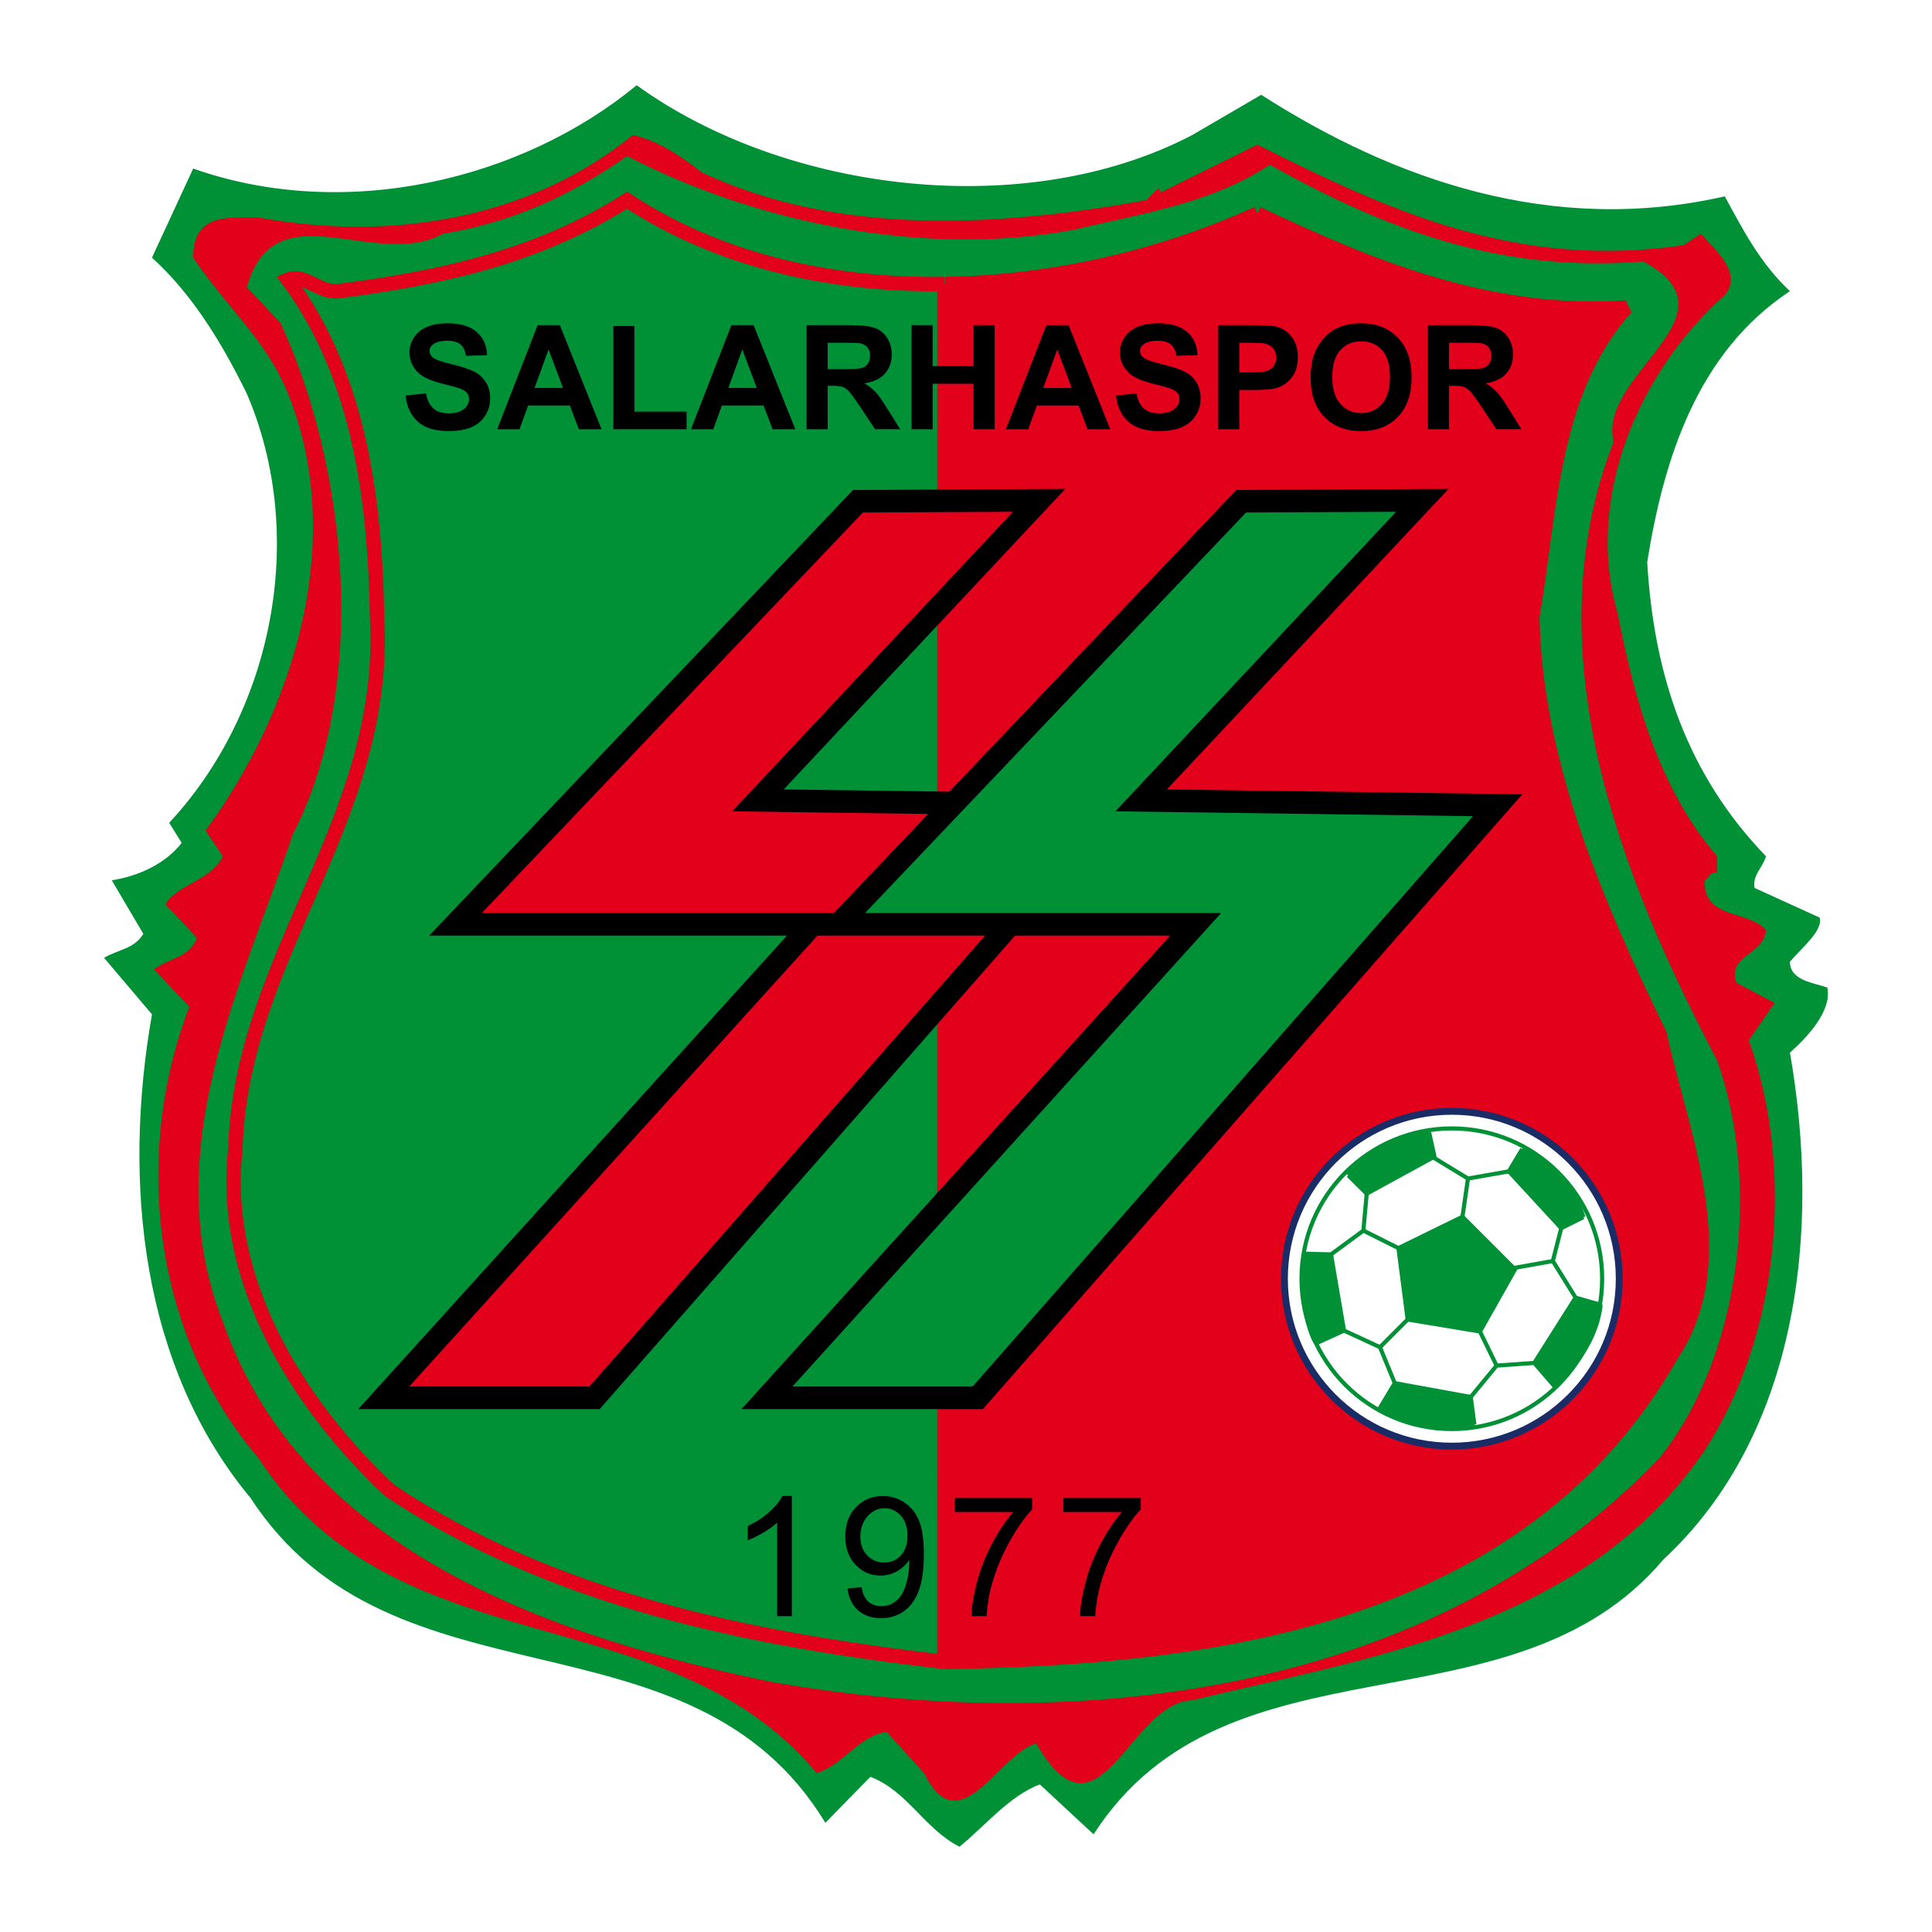 <?xml version="1.0" encoding="utf-8"?>
<!-- Generator: Adobe Illustrator 12.0.0, SVG Export Plug-In . SVG Version: 6.00 Build 51448)  -->
<!DOCTYPE svg PUBLIC "-//W3C//DTD SVG 1.1//EN" "http://www.w3.org/Graphics/SVG/1.1/DTD/svg11.dtd">
<svg  version="1.1" id="Calque_1" xmlns:x="http://ns.adobe.com/Extensibility/1.0/" xmlns:i="http://ns.adobe.com/AdobeIllustrator/10.0/" xmlns:graph="http://ns.adobe.com/Graphs/1.0/"
	 xmlns="http://www.w3.org/2000/svg" xmlns:xlink="http://www.w3.org/1999/xlink" xmlns:a="http://ns.adobe.com/AdobeSVGViewerExtensions/3.0/"
	 width="192.756" height="192.755" viewBox="0 0 192.756 192.755"
	 style="overflow:visible;enable-background:new 0 0 192.756 192.755;" xml:space="preserve">
<g>
	<polygon style="fill-rule:evenodd;clip-rule:evenodd;fill:#FFFFFF;" points="0,0 192.756,0 192.756,192.755 0,192.755 0,0 	"/>
	<path style="fill-rule:evenodd;clip-rule:evenodd;fill:#009036;" d="M118.948,13.474l6.882-4.015
		c13.283,8.505,29.051,14.049,46.254,10.13c1.815,3.345,3.535,6.69,6.499,9.461c-9.271,6.117-12.614,16.82-14.24,27.045
		c0.669,11.373,4.014,21.216,11.851,29.339c-0.383,1.242-1.338,1.816-1.146,3.154l6.497,2.962c0.382,1.243-1.721,2.962-2.962,4.396
		c0,1.911,2.389,2.102,3.727,2.581c0.479,2.293-1.911,4.875-3.727,6.498c3.153,17.967,0.765,38.131-12.614,50.557
		c-15.196,17.965-43.484,6.689-56.863,27.427l-5.354-4.971c-2.962,1.052-5.542,4.206-8.026,6.212
		c-3.536-1.814-5.161-5.541-8.887-6.975l-4.492,4.586c-13.475-22.172-43.101-10.512-57.34-32.396
		c-10.895-13.094-12.807-31.441-9.843-48.262l-4.779-5.638c1.434-0.86,2.962-0.86,3.918-2.389l-3.153-5.352
		c2.581-0.382,5.352-1.624,6.976-3.726l-1.243-2.008c10.322-11.086,13.857-28.574,7.741-42.814c-2.389-4.875-5.351-9.843-9.46-13.57
		l4.109-8.888c15.195,5.352,32.779,1.146,44.247-8.314C78.333,19.208,102.319,22.17,118.948,13.474L118.948,13.474z"/>
	<path style="fill-rule:evenodd;clip-rule:evenodd;fill:#E2001A;" d="M70.019,17.2c13.858,6.499,30.008,5.352,44.342,2.772
		l1.243-1.242l0.19,0.478l9.653-4.778c13.666,6.88,26.089,12.423,42.528,10.035l1.719-1.147c1.434,1.624,4.205,3.918,2.39,6.116
		c-8.506,7.55-14.049,20.165-10.703,31.729c1.625,8.314,4.013,17.394,9.938,24.274v1.625c-0.667-0.191-0.858,0.573-1.241,0.765
		c-0.191,3.919,4.396,2.963,6.116,4.97c-0.191,2.485-3.919,2.485-2.963,5.255l3.822,2.008l-2.58,3.727
		c4.684,13.094,2.963,29.627-4.396,40.904c-12.042,17.773-33.926,20.736-51.129,24.943c-6.308,0.189-9.269,15.193-15.576,4.299
		c-3.824,1.146-7.646,10.131-11.182,2.963l-3.727-4.109c-2.771,0.383-4.397,3.344-6.977,4.109
		c-15.004-17.967-41.859-10.226-55.716-31.442c-10.416-12.231-12.614-30.007-6.881-45.011l-3.535-3.728
		c1.528-1.146,3.535-1.146,4.299-3.154l-3.153-3.344c1.242-2.008,4.587-2.39,5.733-4.779l-1.72-2.58
		c8.696-11.851,13.762-28.097,8.696-42.337c-2.197-6.307-6.021-9.079-9.938-14.812c0-4.396,3.344-4.014,6.498-4.014
		c13.094,2.388,26.855,0.287,37.367-8.219C65.718,14.046,67.915,15.576,70.019,17.2L70.019,17.2z"/>
	<path style="fill-rule:evenodd;clip-rule:evenodd;fill:#009036;" d="M107.098,22.935c6.69-1.625,13.666-2.581,19.592-6.5
		c11.658,6.5,23.032,10.8,37.271,9.653c9.938,5.352-4.684,11.277-2.963,17.966c-8.123,20.834,0.574,43.197,10.32,61.737
		c4.301,12.041,2.581,29.244-5.733,39.659c-22.745,23.7-58.104,27.716-88.59,22.364c-20.93-4.303-46.637-12.615-54.76-35.934
		c-6.689-17.012,2.007-33.832,6.976-48.644c7.646-14.814,5.448-36.603-1.242-51.034l-3.345-3.537
		c2.771-9.938,12.807-1.625,19.591-5.351c6.881-1.147,12.615-3.728,18.35-7.741C75.37,22.17,91.999,25.706,107.098,22.935
		L107.098,22.935z"/>
	<path style="fill-rule:evenodd;clip-rule:evenodd;fill:#E2001A;" d="M94.27,28.339c10.874-0.157,21.806-2.767,31.177-7.03
		c11.276,5.353,23.317,10.321,36.793,9.366c-7.551,8.409-7.551,20.451-9.365,30.868c0.286,14.622,6.402,28.671,12.71,41.668
		c2.104,9.842,7.646,22.36,1.146,32.014c-15.004,26.281-45.775,30.199-72.534,30.582L94.27,28.339L94.27,28.339z"/>
	<path style="fill:none;stroke:#E2001A;stroke-width:1.434;stroke-miterlimit:2.613;" d="M94.27,28.339
		c10.874-0.157,21.806-2.767,31.177-7.03 M125.447,21.31c11.276,5.353,23.317,10.321,36.793,9.366
		c-7.551,8.409-7.551,20.451-9.365,30.868c0.286,14.622,6.402,28.671,12.71,41.668c2.104,9.842,7.646,22.36,1.146,32.014
		c-15.004,26.281-45.775,30.199-72.534,30.582 M94.197,165.808L94.27,28.339"/>
	<path style="fill-rule:evenodd;clip-rule:evenodd;fill:#009036;" d="M94.219,165.808c-19.783-2.295-39.205-6.31-55.355-17.107
		c-9.27-8.697-16.82-21.025-15.387-34.021c0.574-19.399,15.196-32.779,14.145-52.944c-0.191-11.755-1.72-24.178-8.888-33.831
		c1.625-0.669,3.153,1.338,4.97,1.147c10.512-1.337,20.165-3.536,28.862-9.079c9.158,6.041,20.354,8.53,31.661,8.367L94.219,165.808
		L94.219,165.808z"/>
	<path style="fill:none;stroke:#E2001A;stroke-width:1.434;stroke-miterlimit:2.613;" d="M94.219,165.808
		c-19.783-2.295-39.205-6.31-55.355-17.107c-9.27-8.697-16.82-21.025-15.387-34.021c0.574-19.399,15.196-32.779,14.145-52.944
		c-0.191-11.755-1.72-24.178-8.888-33.831c1.625-0.669,3.153,1.338,4.97,1.147c10.512-1.337,20.165-3.536,28.862-9.079
		c9.158,6.041,20.354,8.53,31.661,8.367 M94.226,28.339l-0.006,137.468"/>
	<polygon style="fill-rule:evenodd;clip-rule:evenodd;fill:#E2001A;" points="59.319,139.458 38.287,139.458 81.056,92.221 
		45.443,92.221 85.598,50.008 103.673,49.918 75.619,79.853 111.186,80.337 59.319,139.458 	"/>
	<polygon style="fill:none;stroke:#000000;stroke-width:2.253;stroke-miterlimit:2.613;" points="59.319,139.458 38.287,139.458 
		81.056,92.221 45.443,92.221 85.598,50.008 103.673,49.918 75.619,79.853 111.186,80.337 59.319,139.458 	"/>
	<polygon style="fill-rule:evenodd;clip-rule:evenodd;fill:#009036;" points="97.553,139.458 76.522,139.458 119.289,92.221 
		83.677,92.221 123.833,50.008 141.906,49.918 113.853,79.853 149.422,80.337 97.553,139.458 	"/>
	<polygon style="fill:none;stroke:#000000;stroke-width:2.253;stroke-miterlimit:2.613;" points="97.553,139.458 76.522,139.458 
		119.289,92.221 83.677,92.221 123.833,50.008 141.906,49.918 113.853,79.853 149.422,80.337 97.553,139.458 	"/>
	<path style="fill-rule:evenodd;clip-rule:evenodd;fill:#FFFFFF;" d="M128.148,127.579c0-9.224,7.479-16.701,16.7-16.701
		c9.224,0,16.702,7.478,16.702,16.701c0,9.223-7.479,16.701-16.702,16.701C135.627,144.28,128.148,136.802,128.148,127.579
		L128.148,127.579z"/>
	<path style="fill:none;stroke:#1A2C66;stroke-width:0.681;stroke-miterlimit:2.613;" d="M128.148,127.579
		c0-9.224,7.479-16.701,16.7-16.701c9.224,0,16.702,7.478,16.702,16.701c0,9.223-7.479,16.701-16.702,16.701
		C135.627,144.28,128.148,136.802,128.148,127.579"/>
	<path style="fill:none;stroke:#009036;stroke-width:0.411;stroke-miterlimit:2.613;" d="M129.853,127.579
		c0-8.281,6.716-14.996,14.996-14.996c8.282,0,14.998,6.715,14.998,14.996s-6.716,14.996-14.998,14.996
		C136.568,142.575,129.853,135.86,129.853,127.579"/>
	<polygon style="fill-rule:evenodd;clip-rule:evenodd;fill:#009036;" points="140.442,131.647 139.522,124.524 145.91,121.396 
		151.155,126.642 147.657,132.845 140.442,131.647 	"/>
	<polygon style="fill:none;stroke:#009036;stroke-width:0.411;stroke-miterlimit:2.613;" points="140.442,131.647 139.522,124.524 
		145.91,121.396 151.155,126.642 147.657,132.845 140.442,131.647 	"/>
	<path style="fill-rule:evenodd;clip-rule:evenodd;fill:#009036;" d="M137.639,140.532l1.517-2.535l7.583,1.381l0.363,2.756
		c0,0-1.972,0.553-5.138-0.091C139.398,141.522,137.639,140.532,137.639,140.532L137.639,140.532z"/>
	<path style="fill:none;stroke:#009036;stroke-width:0.411;stroke-miterlimit:2.613;" d="M137.639,140.532l1.517-2.535l7.583,1.381
		l0.363,2.756 M147.102,142.134c0,0-1.972,0.553-5.138-0.091c-2.565-0.521-4.325-1.511-4.325-1.511"/>
	<path style="fill-rule:evenodd;clip-rule:evenodd;fill:#009036;" d="M130.114,125.079l2.683,0.074l1.297,7.598l-2.775,1.268
		c0,0-0.726-0.873-1.204-4.068C129.728,127.362,130.114,125.079,130.114,125.079L130.114,125.079z"/>
	<path style="fill:none;stroke:#009036;stroke-width:0.411;stroke-miterlimit:2.613;" d="M130.114,125.079l2.683,0.074l1.297,7.598
		l-2.775,1.268 M131.318,134.019c0,0-0.726-0.873-1.204-4.068c-0.387-2.588,0-4.871,0-4.871"/>
	<path style="fill-rule:evenodd;clip-rule:evenodd;fill:#009036;" d="M142.586,112.985l0.532,2.41l-6.763,3.699l-1.836-1.828
		c0,0,1.083-1.588,3.949-3.08C140.791,112.979,142.586,112.985,142.586,112.985L142.586,112.985z"/>
	<path style="fill:none;stroke:#009036;stroke-width:0.411;stroke-miterlimit:2.613;" d="M142.586,112.985l0.532,2.41l-6.763,3.699
		l-1.836-1.828 M134.52,117.267c0,0,1.083-1.588,3.949-3.08c2.322-1.207,4.117-1.201,4.117-1.201"/>
	<path style="fill-rule:evenodd;clip-rule:evenodd;fill:#009036;" d="M157.976,121.433l-2.212,1.1l-5.225-5.666l1.329-2.225
		c0,0,1.802,0.666,3.943,3.086C157.547,119.688,157.976,121.433,157.976,121.433L157.976,121.433z"/>
	<path style="fill:none;stroke:#009036;stroke-width:0.411;stroke-miterlimit:2.613;" d="M157.976,121.433l-2.212,1.1l-5.225-5.666
		l1.329-2.225 M151.868,114.642c0,0,1.802,0.666,3.943,3.086c1.735,1.961,2.164,3.705,2.164,3.705"/>
	<path style="fill-rule:evenodd;clip-rule:evenodd;fill:#009036;" d="M155.109,138.333l-2.033-2.353l4.121-6.513l2.492,0.709
		c0,0-0.095,2.273-1.878,4.969C156.368,137.326,155.109,138.333,155.109,138.333L155.109,138.333z"/>
	<path style="fill:none;stroke:#009036;stroke-width:0.411;stroke-miterlimit:2.613;" d="M155.109,138.333l-2.033-2.353
		l4.121-6.513l2.492,0.709 M159.689,130.177c0,0-0.095,2.273-1.878,4.969c-1.443,2.181-2.702,3.188-2.702,3.188 M136.355,119.095
		l-0.329,3.682l-3.229,2.377 M139.522,124.524l-3.496-1.748 M142.835,115.376l3.626,2.209l4.078-0.719 M145.91,121.396l0.551-3.811
		 M155.764,122.532l-0.837,3.281l2.271,3.654 M150.786,126.55l4.141-0.736 M153.076,135.98l-3.762,0.268l-2.576,3.13
		 M147.657,132.845l1.657,3.403 M134.094,132.751l3.588,1.658l1.474,3.588 M140.442,131.647l-2.761,2.762"/>
	<path style="fill-rule:evenodd;clip-rule:evenodd;" d="M40.461,39.458l2.044-0.203c0.122,0.683,0.371,1.185,0.743,1.505
		c0.375,0.32,0.879,0.48,1.515,0.48c0.672,0,1.179-0.143,1.52-0.428c0.341-0.285,0.512-0.619,0.512-1
		c0-0.246-0.071-0.454-0.214-0.626c-0.144-0.172-0.394-0.321-0.751-0.449c-0.244-0.084-0.801-0.236-1.669-0.454
		c-1.12-0.28-1.903-0.623-2.354-1.029c-0.635-0.573-0.952-1.271-0.952-2.095c0-0.53,0.149-1.026,0.448-1.487
		c0.298-0.462,0.729-0.813,1.291-1.054c0.562-0.241,1.241-0.363,2.036-0.363c1.298,0,2.275,0.289,2.931,0.865
		s1.001,1.346,1.034,2.309l-2.102,0.072c-0.089-0.536-0.28-0.921-0.572-1.155s-0.731-0.352-1.316-0.352
		c-0.604,0-1.077,0.126-1.419,0.377c-0.22,0.161-0.33,0.376-0.33,0.646c0,0.246,0.104,0.457,0.312,0.632
		c0.263,0.223,0.903,0.455,1.92,0.696c1.016,0.241,1.768,0.491,2.255,0.748c0.487,0.257,0.869,0.609,1.144,1.055
		c0.276,0.446,0.414,0.997,0.414,1.652c0,0.595-0.166,1.152-0.496,1.671c-0.33,0.52-0.797,0.905-1.401,1.158
		c-0.604,0.252-1.356,0.378-2.257,0.378c-1.312,0-2.319-0.303-3.021-0.907C41.018,41.498,40.598,40.616,40.461,39.458L40.461,39.458
		z"/>
	<path style="fill-rule:evenodd;clip-rule:evenodd;" d="M60.011,42.821h-2.262l-0.896-2.362h-4.163l-0.862,2.362h-2.222l4.03-10.376
		h2.22L60.011,42.821L60.011,42.821z M56.171,38.705l-1.442-3.841l-1.401,3.841H56.171L56.171,38.705z"/>
	<polygon style="fill-rule:evenodd;clip-rule:evenodd;" points="61.195,42.821 61.195,32.531 63.297,32.531 63.297,41.067 
		68.499,41.067 68.499,42.821 61.195,42.821 	"/>
	<path style="fill-rule:evenodd;clip-rule:evenodd;" d="M79.345,42.821h-2.262l-0.897-2.362h-4.163l-0.862,2.362h-2.221l4.03-10.376
		h2.219L79.345,42.821L79.345,42.821z M75.505,38.705l-1.442-3.841l-1.401,3.841H75.505L75.505,38.705z"/>
	<path style="fill-rule:evenodd;clip-rule:evenodd;" d="M80.472,42.821V32.445h4.413c1.109,0,1.916,0.093,2.419,0.279
		c0.503,0.186,0.906,0.518,1.208,0.994c0.302,0.477,0.454,1.022,0.454,1.635c0,0.778-0.229,1.421-0.684,1.928
		c-0.457,0.507-1.138,0.827-2.046,0.959c0.451,0.265,0.823,0.555,1.117,0.871c0.293,0.316,0.689,0.878,1.188,1.685l1.267,2.024H87.3
		l-1.502-2.265c-0.541-0.805-0.91-1.312-1.108-1.521c-0.199-0.209-0.409-0.353-0.632-0.43c-0.222-0.078-0.576-0.117-1.059-0.117
		h-0.426v4.333H80.472L80.472,42.821z M82.573,36.836h1.55c1.004,0,1.633-0.042,1.883-0.127c0.25-0.086,0.446-0.232,0.587-0.44
		c0.141-0.208,0.212-0.468,0.212-0.78c0-0.35-0.094-0.633-0.279-0.848c-0.187-0.215-0.45-0.351-0.79-0.407
		c-0.17-0.024-0.68-0.036-1.529-0.036h-1.634V36.836L82.573,36.836z"/>
	<polygon style="fill-rule:evenodd;clip-rule:evenodd;" points="90.945,42.821 90.945,32.445 93.047,32.445 93.047,36.531 
		97.134,36.531 97.134,32.445 99.235,32.445 99.235,42.821 97.134,42.821 97.134,38.285 93.047,38.285 93.047,42.821 90.945,42.821 
			"/>
	<path style="fill-rule:evenodd;clip-rule:evenodd;" d="M110.766,42.821h-2.261l-0.897-2.362h-4.164l-0.86,2.362h-2.223
		l4.029-10.376h2.221L110.766,42.821L110.766,42.821z M106.927,38.705l-1.442-3.841l-1.4,3.841H106.927L106.927,38.705z"/>
	<path style="fill-rule:evenodd;clip-rule:evenodd;" d="M111.341,39.458l2.044-0.203c0.122,0.683,0.371,1.185,0.745,1.505
		c0.373,0.32,0.879,0.48,1.514,0.48c0.672,0,1.179-0.143,1.521-0.428c0.341-0.285,0.512-0.619,0.512-1
		c0-0.246-0.073-0.454-0.216-0.626c-0.143-0.172-0.393-0.321-0.75-0.449c-0.245-0.084-0.801-0.236-1.671-0.454
		c-1.119-0.28-1.903-0.623-2.354-1.029c-0.634-0.573-0.952-1.271-0.952-2.095c0-0.53,0.149-1.026,0.448-1.487
		c0.3-0.462,0.729-0.813,1.292-1.054c0.562-0.241,1.24-0.363,2.034-0.363c1.299,0,2.275,0.289,2.933,0.865
		c0.655,0.577,1,1.346,1.033,2.309l-2.103,0.072c-0.089-0.536-0.279-0.921-0.572-1.155c-0.292-0.234-0.73-0.352-1.316-0.352
		c-0.604,0-1.076,0.126-1.418,0.377c-0.22,0.161-0.331,0.376-0.331,0.646c0,0.246,0.104,0.457,0.311,0.632
		c0.264,0.223,0.904,0.455,1.921,0.696c1.017,0.241,1.769,0.491,2.255,0.748c0.489,0.257,0.87,0.609,1.146,1.055
		c0.274,0.446,0.412,0.997,0.412,1.652c0,0.595-0.165,1.152-0.495,1.671c-0.33,0.52-0.796,0.905-1.4,1.158
		c-0.604,0.252-1.357,0.378-2.258,0.378c-1.312,0-2.318-0.303-3.021-0.907S111.479,40.616,111.341,39.458L111.341,39.458z"/>
	<path style="fill-rule:evenodd;clip-rule:evenodd;" d="M121.543,42.821V32.445h3.36c1.273,0,2.103,0.052,2.489,0.156
		c0.594,0.155,1.092,0.494,1.492,1.016c0.4,0.521,0.601,1.195,0.601,2.021c0,0.637-0.115,1.172-0.346,1.607
		c-0.23,0.434-0.524,0.775-0.88,1.022c-0.354,0.248-0.717,0.413-1.083,0.492c-0.5,0.099-1.222,0.149-2.168,0.149h-1.364v3.913
		H121.543L121.543,42.821z M123.645,34.198v2.957h1.144c0.822,0,1.372-0.055,1.65-0.164c0.276-0.109,0.493-0.28,0.651-0.512
		c0.157-0.232,0.236-0.502,0.236-0.81c0-0.379-0.11-0.692-0.332-0.938c-0.221-0.246-0.5-0.4-0.838-0.461
		c-0.25-0.047-0.75-0.071-1.503-0.071H123.645L123.645,34.198z"/>
	<path style="fill-rule:evenodd;clip-rule:evenodd;" d="M130.76,37.696c0-1.059,0.158-1.948,0.476-2.667
		c0.236-0.529,0.558-1.005,0.966-1.425c0.409-0.421,0.855-0.733,1.342-0.937c0.647-0.274,1.394-0.412,2.238-0.412
		c1.53,0,2.755,0.475,3.674,1.426c0.918,0.95,1.378,2.272,1.378,3.965c0,1.679-0.456,2.992-1.368,3.94
		c-0.91,0.948-2.13,1.422-3.654,1.422c-1.545,0-2.771-0.472-3.684-1.415S130.76,39.352,130.76,37.696L130.76,37.696z
		 M132.919,37.626c0,1.176,0.271,2.068,0.816,2.675c0.545,0.607,1.234,0.911,2.071,0.911s1.524-0.301,2.062-0.904
		s0.805-1.507,0.805-2.711c0-1.19-0.262-2.079-0.784-2.665c-0.521-0.586-1.216-0.878-2.082-0.878c-0.864,0-1.563,0.296-2.093,0.889
		C133.185,35.535,132.919,36.43,132.919,37.626L132.919,37.626z"/>
	<path style="fill-rule:evenodd;clip-rule:evenodd;" d="M142.46,42.821V32.445h4.412c1.109,0,1.917,0.093,2.42,0.279
		c0.502,0.186,0.905,0.518,1.208,0.994c0.302,0.477,0.452,1.022,0.452,1.635c0,0.778-0.229,1.421-0.684,1.928
		c-0.457,0.507-1.138,0.827-2.046,0.959c0.45,0.265,0.824,0.555,1.116,0.871c0.295,0.316,0.689,0.878,1.188,1.685l1.267,2.024
		h-2.504l-1.504-2.265c-0.538-0.805-0.908-1.312-1.107-1.521c-0.199-0.209-0.409-0.353-0.633-0.43
		c-0.223-0.078-0.575-0.117-1.059-0.117h-0.426v4.333H142.46L142.46,42.821z M144.561,36.836h1.55c1.005,0,1.633-0.042,1.883-0.127
		c0.25-0.086,0.446-0.232,0.588-0.44c0.142-0.208,0.212-0.468,0.212-0.78c0-0.35-0.094-0.633-0.279-0.848
		c-0.187-0.215-0.449-0.351-0.788-0.407c-0.171-0.024-0.681-0.036-1.529-0.036h-1.636V36.836L144.561,36.836z"/>
	<path style="fill-rule:evenodd;clip-rule:evenodd;" d="M79.002,161.243h-1.467v-9.34c-0.353,0.336-0.816,0.673-1.389,1.01
		c-0.573,0.335-1.088,0.588-1.544,0.758v-1.418c0.82-0.385,1.538-0.852,2.151-1.4c0.613-0.549,1.049-1.08,1.304-1.596h0.946V161.243
		L79.002,161.243z"/>
	<path style="fill-rule:evenodd;clip-rule:evenodd;" d="M84.555,158.476l1.4-0.117c0.119,0.66,0.347,1.14,0.683,1.438
		c0.337,0.299,0.768,0.447,1.293,0.447c0.45,0,0.846-0.104,1.188-0.311c0.342-0.207,0.62-0.482,0.833-0.828
		c0.215-0.346,0.395-0.812,0.541-1.398c0.147-0.588,0.22-1.184,0.22-1.793c0-0.064-0.003-0.162-0.009-0.293
		c-0.292,0.467-0.691,0.846-1.197,1.137c-0.507,0.291-1.055,0.436-1.645,0.436c-0.986,0-1.821-0.357-2.503-1.074
		c-0.682-0.717-1.023-1.66-1.023-2.832c0-1.211,0.355-2.184,1.068-2.922c0.712-0.738,1.605-1.107,2.678-1.107
		c0.775,0,1.483,0.209,2.126,0.627c0.642,0.418,1.129,1.014,1.463,1.787s0.5,1.893,0.5,3.357c0,1.525-0.165,2.74-0.497,3.643
		c-0.33,0.904-0.822,1.592-1.476,2.064c-0.653,0.473-1.419,0.707-2.297,0.707c-0.932,0-1.694-0.26-2.285-0.778
		C85.029,160.146,84.674,159.417,84.555,158.476L84.555,158.476z M90.54,153.212c0-0.84-0.221-1.506-0.666-1.998
		c-0.443-0.494-0.982-0.74-1.616-0.74c-0.655,0-1.222,0.266-1.701,0.797c-0.479,0.529-0.718,1.219-0.718,2.062
		c0,0.758,0.227,1.375,0.682,1.848c0.455,0.475,1.02,0.711,1.697,0.711c0.676,0,1.232-0.236,1.667-0.711
		C90.322,154.708,90.54,154.05,90.54,153.212L90.54,153.212z"/>
	<path style="fill-rule:evenodd;clip-rule:evenodd;" d="M95.259,150.855v-1.399h7.717v1.135c-0.759,0.809-1.513,1.883-2.259,3.227
		c-0.746,1.342-1.323,2.722-1.729,4.141c-0.295,1-0.481,2.096-0.562,3.285h-1.5c0.016-0.939,0.2-2.076,0.552-3.408
		c0.352-1.332,0.857-2.615,1.515-3.852s1.358-2.279,2.101-3.128H95.259L95.259,150.855z"/>
	<path style="fill-rule:evenodd;clip-rule:evenodd;" d="M106.095,150.855v-1.399h7.72v1.135c-0.76,0.809-1.513,1.883-2.259,3.227
		c-0.748,1.342-1.324,2.722-1.731,4.141c-0.293,1-0.48,2.096-0.561,3.285h-1.502c0.017-0.939,0.202-2.076,0.553-3.408
		c0.353-1.332,0.858-2.615,1.516-3.852c0.658-1.236,1.358-2.279,2.101-3.128H106.095L106.095,150.855z"/>
</g>
</svg>
